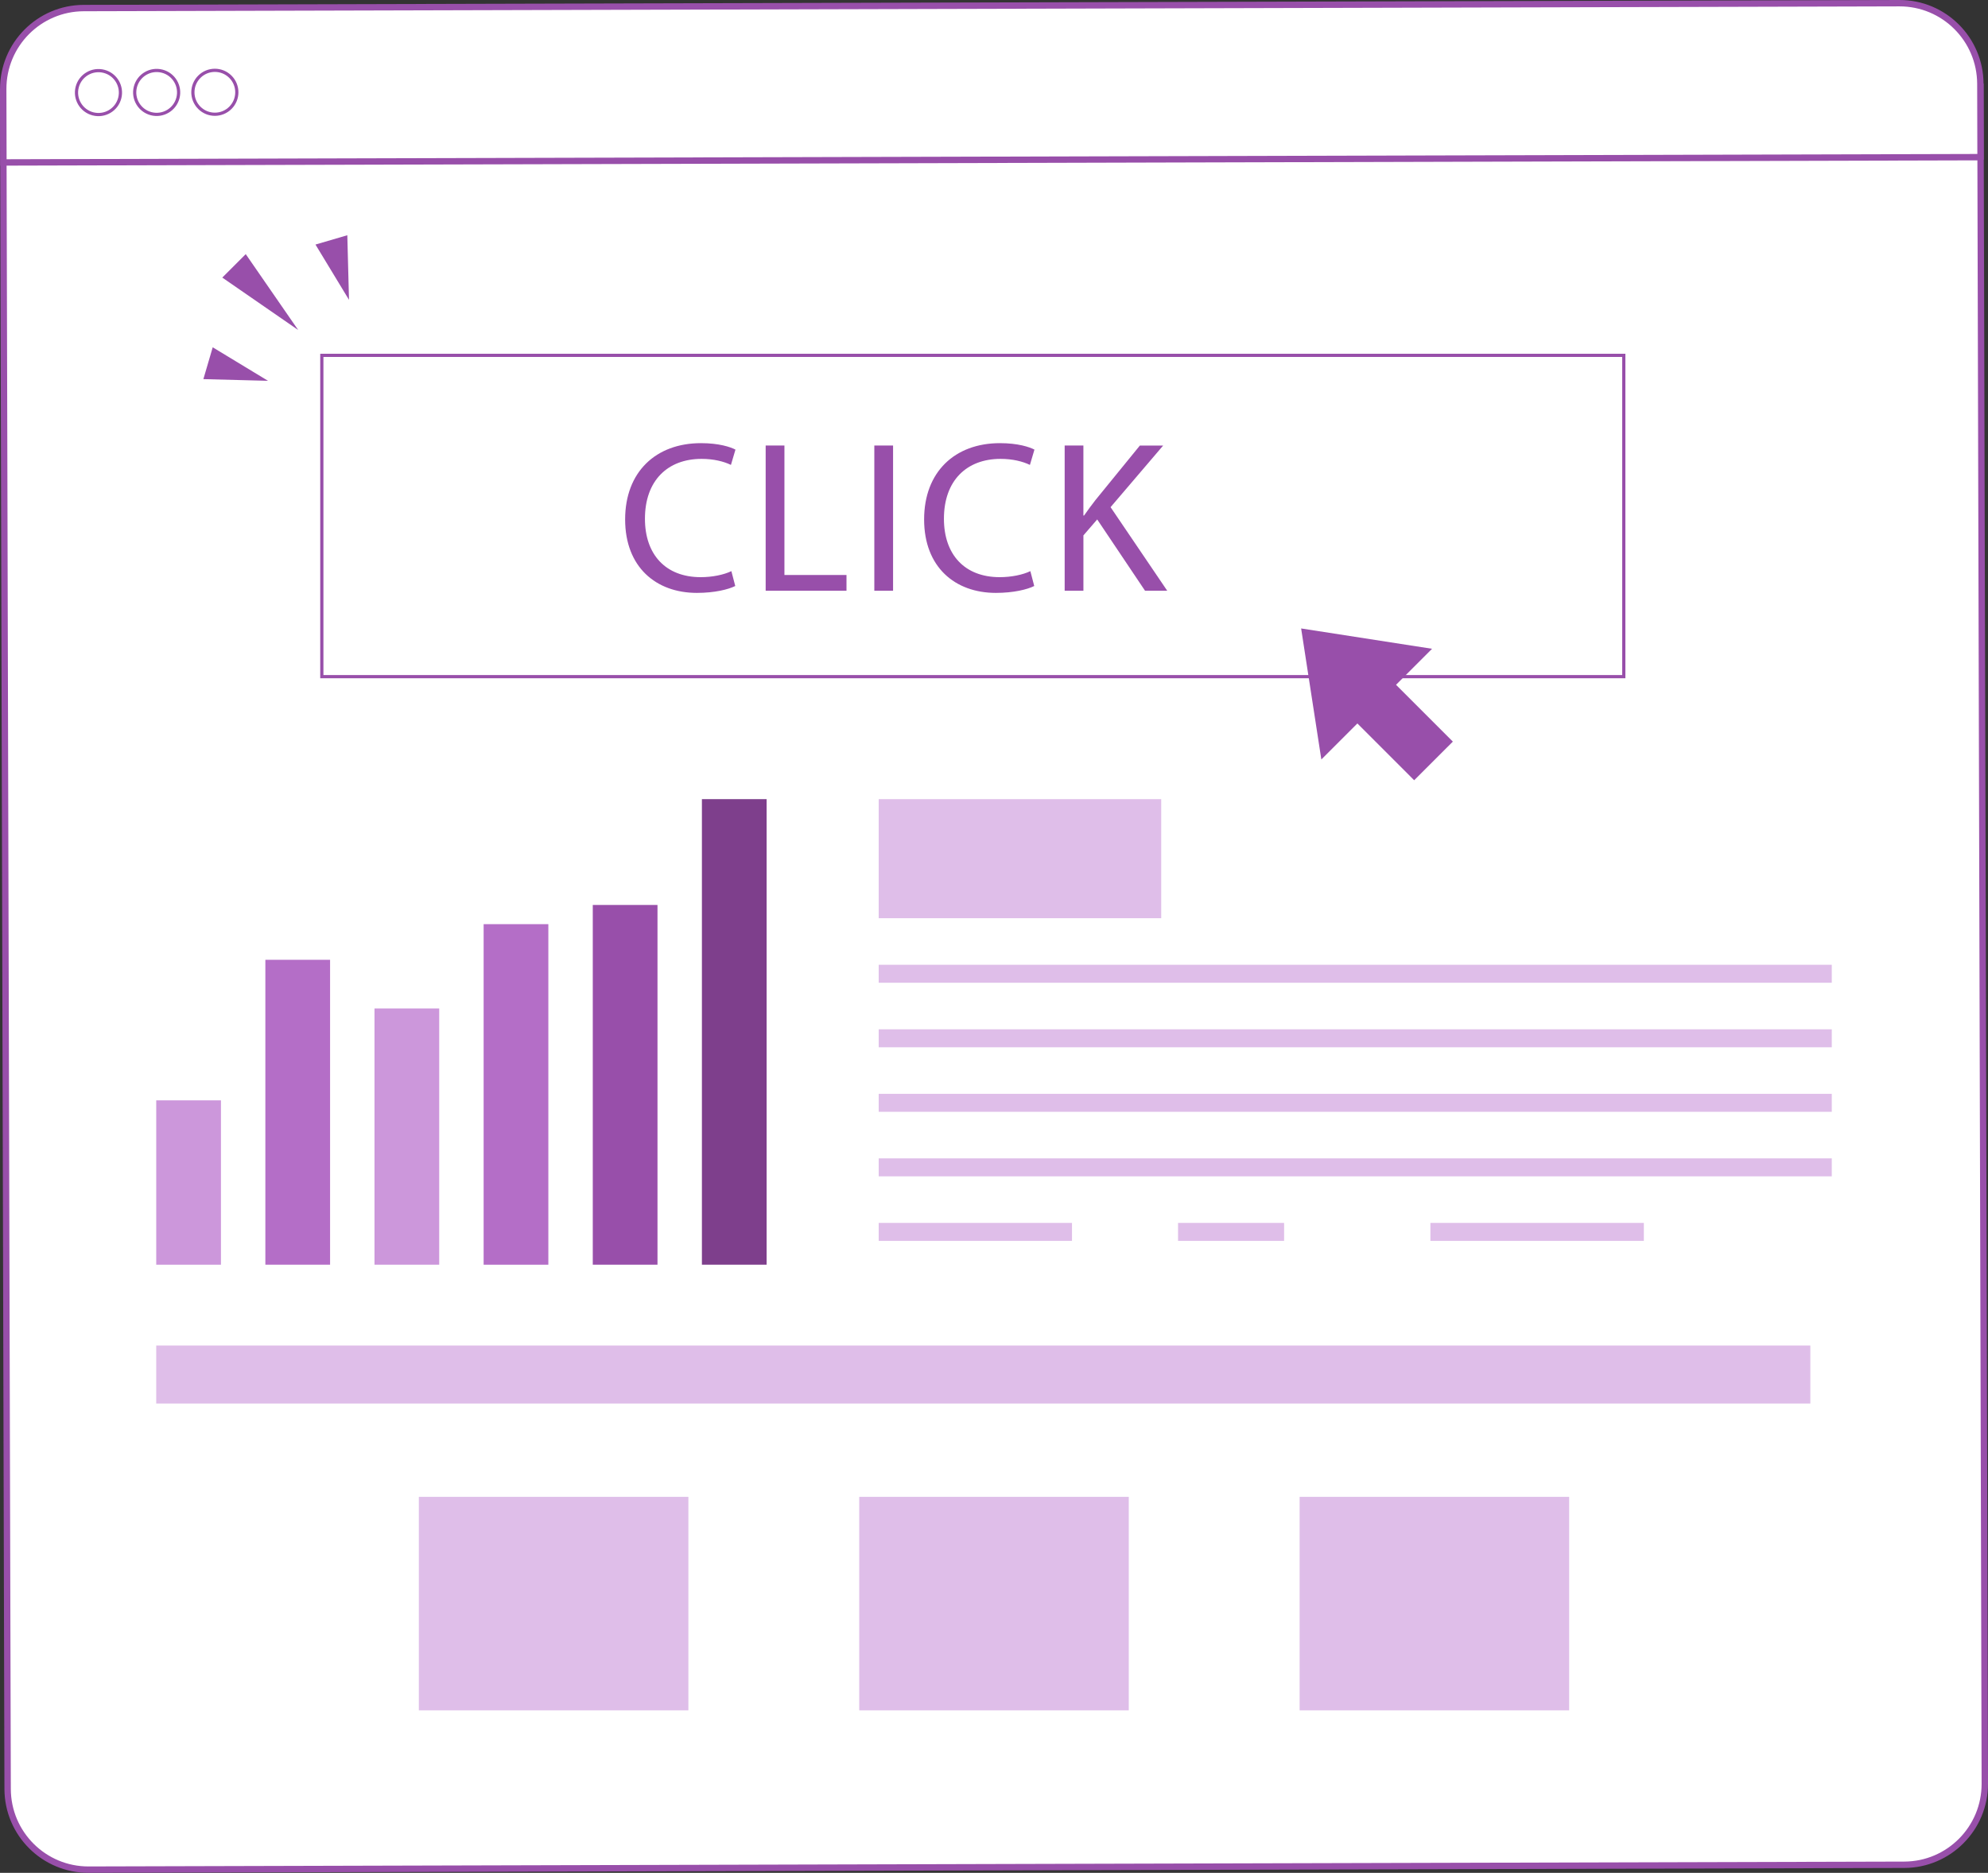 <?xml version="1.0" encoding="UTF-8"?>
<svg id="_àð_1" data-name="˜àð_1" xmlns="http://www.w3.org/2000/svg" viewBox="0 0 1246 1174.13">
  <rect x="0" y="0" width="1246" height="1174.13" fill="#333333" stroke="none"/>
  <defs>
    <style>
      .cls-1 {
        fill: none;
      }

      .cls-1, .cls-2, .cls-3 {
        stroke: #984faa;
        stroke-miterlimit: 10;
      }

      .cls-1, .cls-3 {
        stroke-width: 2px;
      }

      .cls-2 {
        stroke-width: 4px;
      }

      .cls-2, .cls-4, .cls-3 {
        fill: #fff;
      }

      .cls-5 {
        fill: #b46ec7;
      }

      .cls-6 {
        fill: #984faa;
      }

      .cls-7 {
        fill: #cc97db;
      }

      .cls-8 {
        fill: #dfbee9;
      }

      .cls-9 {
        fill: #7e3f8c;
      }
    </style>
  </defs>
  <g>
    <path class="cls-2" d="M1241.23,54.35l2.77,1063.87c.08,28.02-22.56,50.78-50.48,50.85l-1137.99,3.05c-27.93.07-50.68-22.56-50.75-50.58L2.01,57.67l1239.22-3.32Z"/>
    <g>
      <g>
        <rect class="cls-8" x="550.73" y="501" width="177.07" height="74.65"/>
        <rect class="cls-8" x="550.73" y="604.84" width="597.36" height="11.27"/>
        <rect class="cls-8" x="550.73" y="645.3" width="597.36" height="11.27"/>
        <rect class="cls-8" x="550.73" y="685.75" width="597.36" height="11.27"/>
        <rect class="cls-8" x="550.73" y="726.21" width="597.36" height="11.27"/>
        <rect class="cls-8" x="550.73" y="766.67" width="121.15" height="11.27"/>
        <rect class="cls-8" x="738.35" y="766.67" width="66.47" height="11.27"/>
        <rect class="cls-8" x="896.52" y="766.67" width="133.78" height="11.27"/>
      </g>
      <rect class="cls-1" x="201.71" y="222.78" width="816.02" height="201.43"/>
      <g>
        <path class="cls-6" d="M460.83,367.38c-4.32,2.16-12.96,4.32-24.04,4.32-25.67,0-44.98-16.21-44.98-46.06s19.32-47.82,47.54-47.82c11.35,0,18.51,2.43,21.61,4.05l-2.84,9.59c-4.46-2.16-10.81-3.78-18.37-3.78-21.34,0-35.52,13.64-35.52,37.55,0,22.29,12.83,36.61,34.99,36.61,7.16,0,14.45-1.48,19.18-3.78l2.43,9.32Z"/>
        <path class="cls-6" d="M479.9,279.31h11.75v81.18h38.9v9.86h-50.66v-91.04Z"/>
        <path class="cls-6" d="M559.74,279.31v91.04h-11.75v-91.04h11.75Z"/>
        <path class="cls-6" d="M648.22,367.38c-4.32,2.16-12.96,4.32-24.04,4.32-25.67,0-44.98-16.21-44.98-46.06s19.32-47.82,47.54-47.82c11.35,0,18.51,2.43,21.61,4.05l-2.84,9.59c-4.46-2.16-10.81-3.78-18.37-3.78-21.34,0-35.52,13.64-35.52,37.55,0,22.29,12.83,36.61,34.99,36.61,7.16,0,14.45-1.48,19.18-3.78l2.43,9.32Z"/>
        <path class="cls-6" d="M667.28,279.31h11.75v43.9h.41c2.43-3.51,4.86-6.75,7.16-9.72l27.83-34.17h14.59l-32.96,38.63,35.52,52.41h-13.91l-29.99-44.71-8.64,10v34.71h-11.75v-91.04Z"/>
      </g>
      <g>
        <path class="cls-4" d="M177.72,659.16l-8.51,25.78h-10.94l27.84-81.95h12.77l27.97,81.95h-11.3l-8.76-25.78h-29.06ZM204.59,650.89l-8.03-23.59c-1.82-5.35-3.04-10.21-4.25-14.96h-.24c-1.22,4.86-2.55,9.85-4.14,14.83l-8.03,23.71h24.69Z"/>
        <path class="cls-4" d="M242.79,604.08c6.45-.97,14.11-1.7,22.5-1.7,15.2,0,26.02,3.53,33.19,10.21,7.29,6.69,11.55,16.17,11.55,29.42s-4.14,24.32-11.8,31.86c-7.66,7.66-20.31,11.79-36.23,11.79-7.54,0-13.86-.37-19.21-.97v-80.62ZM253.37,676.55c2.68.49,6.57.61,10.7.61,22.62,0,34.9-12.65,34.9-34.78.12-19.33-10.82-31.62-33.19-31.62-5.47,0-9.61.49-12.41,1.1v64.69Z"/>
        <path class="cls-4" d="M325.86,673.99c3.16,2.07,8.76,4.26,14.11,4.26,7.78,0,11.43-3.89,11.43-8.75,0-5.11-3.04-7.9-10.94-10.82-10.58-3.77-15.56-9.61-15.56-16.66,0-9.48,7.66-17.27,20.31-17.27,5.95,0,11.18,1.7,14.47,3.65l-2.68,7.78c-2.31-1.46-6.56-3.4-12.04-3.4-6.33,0-9.85,3.65-9.85,8.03,0,4.86,3.52,7.05,11.18,9.97,10.21,3.89,15.44,9,15.44,17.75,0,10.34-8.03,17.63-22.01,17.63-6.45,0-12.4-1.58-16.54-4.01l2.68-8.15Z"/>
      </g>
      <rect class="cls-8" x="97.92" y="843.54" width="1036.73" height="36.39"/>
    </g>
    <g>
      <rect class="cls-8" x="262.51" y="938.41" width="168.94" height="133.85"/>
      <rect class="cls-8" x="538.53" y="938.41" width="168.94" height="133.85"/>
      <rect class="cls-8" x="814.55" y="938.41" width="168.94" height="133.85"/>
    </g>
    <path class="cls-2" d="M1241.33,98.52l-.12-45.95c-.08-28.02-22.82-50.64-50.75-50.57L52.5,5.05C24.57,5.12,1.94,27.87,2.02,55.89l.12,45.95,1239.18-3.32Z"/>
    <circle class="cls-3" cx="61.71" cy="58.05" r="13.77" transform="translate(-9.95 103.23) rotate(-75.48)"/>
    <circle class="cls-3" cx="98.19" cy="57.95" r="13.77" transform="translate(17.47 138.47) rotate(-75.48)"/>
    <circle class="cls-3" cx="134.66" cy="57.85" r="13.77" transform="translate(-1.46 112.17) rotate(-45)"/>
    <g>
      <polygon class="cls-6" points="133.32 217.73 167.98 238.74 127.47 237.68 133.32 217.73"/>
      <polygon class="cls-6" points="154.02 159.32 186.88 206.88 139.32 174.02 154.02 159.32"/>
      <polygon class="cls-6" points="217.68 147.47 218.74 187.98 197.73 153.32 217.68 147.47"/>
    </g>
    <polygon class="cls-6" points="897.56 406.74 874.98 429.32 910.59 464.93 886.35 489.16 850.75 453.55 828.17 476.13 815.5 393.99 897.56 406.74"/>
  </g>
  <g>
    <rect class="cls-7" x="97.92" y="689.84" width="40.56" height="103.03"/>
    <rect class="cls-5" x="166.32" y="601.72" width="40.56" height="191.14"/>
    <rect class="cls-7" x="234.72" y="632.23" width="40.56" height="160.63"/>
    <rect class="cls-5" x="303.12" y="579.38" width="40.56" height="213.49"/>
    <rect class="cls-6" x="371.53" y="567.34" width="40.56" height="225.52"/>
    <rect class="cls-9" x="439.93" y="501" width="40.56" height="291.86"/>
  </g>
</svg>
